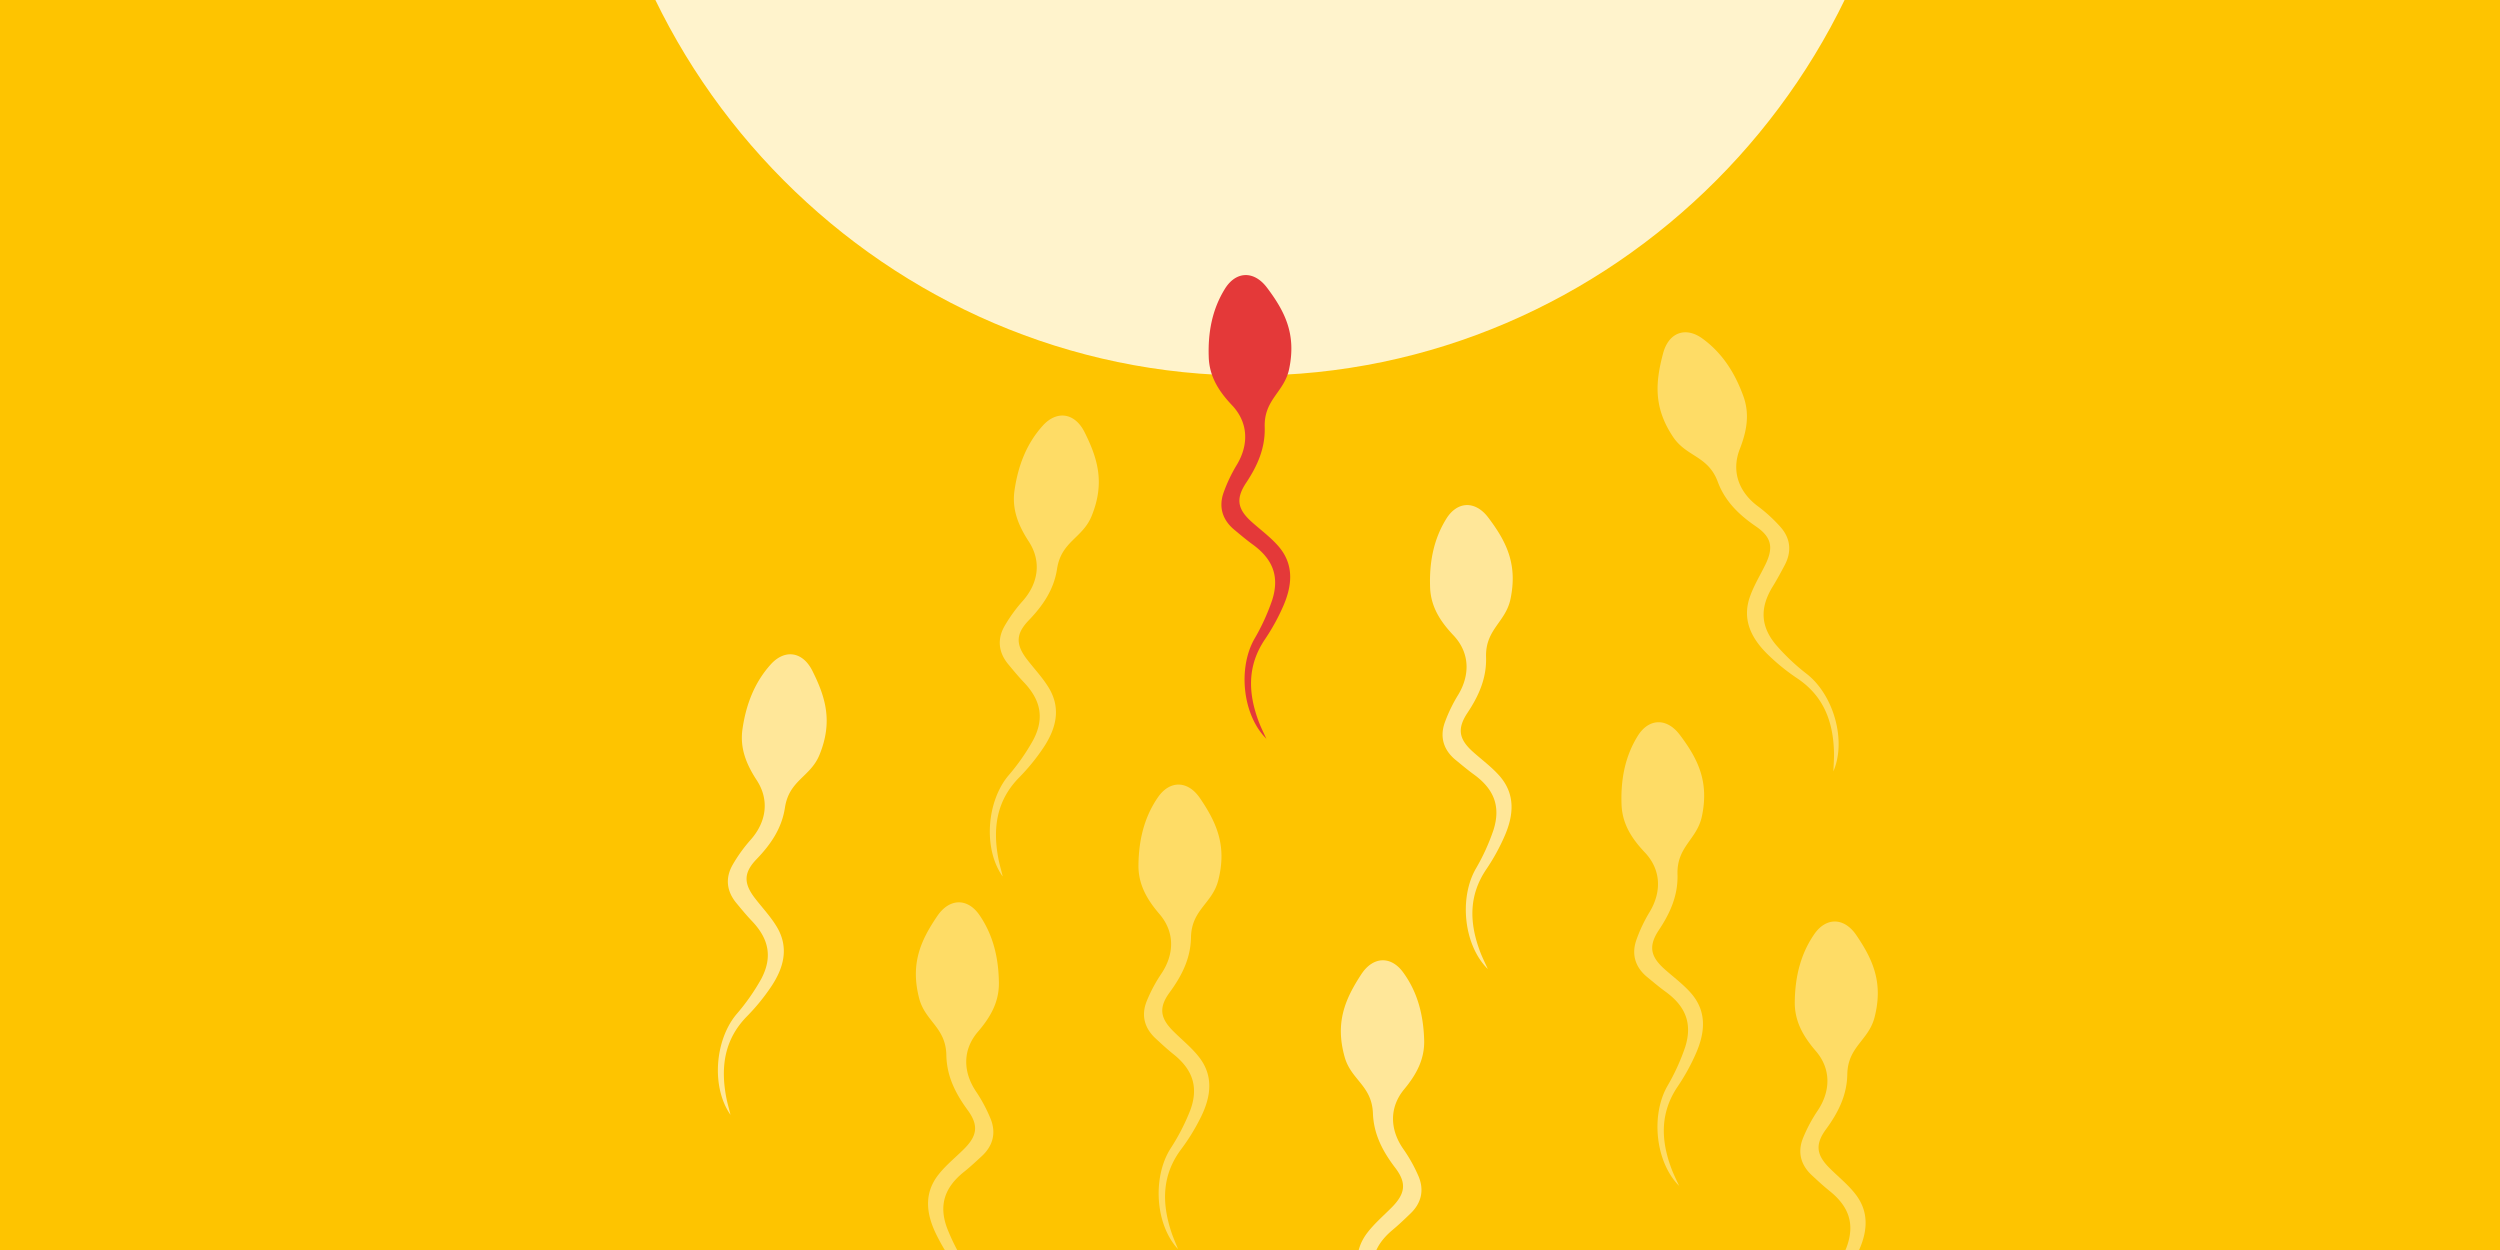 <svg id="images" xmlns="http://www.w3.org/2000/svg" xmlns:xlink="http://www.w3.org/1999/xlink" viewBox="0 0 1200 600"><rect x="0" y="0" width="1200" height="600" fill="#333333" stroke="none"/><defs><style>.cls-1{fill:none;}.cls-2{clip-path:url(#clip-path);}.cls-3{fill:#fff3cc;}.cls-4{fill:#fec400;}.cls-5{clip-path:url(#clip-path-2);}.cls-6{fill:#ffe799;}.cls-7{fill:#fedc66;}.cls-8{fill:#e43939;}</style><clipPath id="clip-path"><rect class="cls-1" x="14.49" y="703.52" width="1235.02" height="636.95"/></clipPath><clipPath id="clip-path-2"><rect class="cls-1" x="-21.02" y="-15.67" width="1235.02" height="636.95"/></clipPath></defs><title>Biology of conception contenful</title><g class="cls-2"><path class="cls-3" d="M949.23,581C949.23,298.46,806-50.85,632-50.85S314.77,298.46,314.77,581C314.77,755.64,458,899.48,632,899.48S949.23,755.64,949.23,581"/></g><rect class="cls-4" x="-21.02" y="-15.67" width="1235.02" height="636.95"/><g class="cls-5"><path class="cls-6" d="M714.2,465.19c-11.55-11.35-13.88-33.87-5.93-48a100.58,100.58,0,0,0,8.59-18.77c3.61-11.31.25-19.66-9.35-26.64-3.09-2.24-6-4.71-9-7.16-5.59-4.7-7.41-10.75-5.11-17.53A72.55,72.55,0,0,1,700,333.4c5.76-9.65,5.43-20.23-2.37-28.47-6.27-6.63-10.85-13.68-11.18-23-.42-11.69,1.53-22.83,7.77-32.91,5.26-8.48,13.91-8.87,20.18-.55,8.68,11.51,14.12,22.32,10.65,39-2.34,11.31-12.14,14.54-11.74,28,.3,10.09-3.51,18.58-9,26.81-5,7.59-4,12.6,2.74,18.62,4.22,3.78,8.87,7.19,12.6,11.39,7.87,8.87,6.94,19,2.57,29a98.43,98.43,0,0,1-8.75,15.91c-8.67,12.76-8.14,26-3,39.65,1.08,2.85,2.47,5.57,3.71,8.35"/><path class="cls-7" d="M481.18,420.56c-9.31-13.25-7.54-35.83,2.83-48.26a102,102,0,0,0,11.84-16.91c5.59-10.48,3.79-19.3-4.39-27.89-2.63-2.77-5.07-5.72-7.51-8.67-4.65-5.62-5.35-11.91-1.86-18.16A72.77,72.77,0,0,1,491,288.36c7.42-8.45,9-18.92,2.82-28.43-5-7.66-8.2-15.41-6.84-24.65,1.7-11.57,5.62-22.18,13.58-31,6.71-7.39,15.29-6.22,20,3.1,6.45,12.89,9.85,24.5,3.42,40.31-4.35,10.7-14.57,12.11-16.6,25.39-1.52,10-6.81,17.64-13.65,24.75-6.3,6.56-6.18,11.68-.67,18.81,3.47,4.48,7.42,8.67,10.34,13.48,6.14,10.14,3.38,19.95-2.71,29a98.72,98.72,0,0,1-11.49,14.07c-10.82,11-12.7,24.1-10.07,38.46.54,3,1.42,5.92,2.14,8.88"/><path class="cls-7" d="M565.43,599.57c-11-11.9-12.24-34.51-3.62-48.21A101.52,101.52,0,0,0,571.3,533c4.15-11.13,1.19-19.63-8.06-27-3-2.39-5.8-5-8.6-7.59-5.36-5-6.89-11.09-4.26-17.75a72.33,72.33,0,0,1,7.14-13.39c6.23-9.36,6.4-19.94-1-28.55-5.95-6.93-10.18-14.18-10.06-23.52.14-11.69,2.62-22.73,9.34-32.49,5.66-8.22,14.32-8.2,20.19.41,8.11,11.92,13,23,8.76,39.5-2.89,11.19-12.83,13.94-13.08,27.38-.18,10.08-4.4,18.38-10.23,26.34-5.38,7.34-4.57,12.4,1.84,18.73,4,4,8.51,7.61,12,12,7.43,9.23,6,19.31,1.17,29.09A98.22,98.22,0,0,1,567,551.59c-9.26,12.32-9.38,25.58-4.87,39.46.94,2.89,2.2,5.68,3.31,8.52"/><path class="cls-7" d="M880.46,665.32c-11-11.9-12.24-34.51-3.62-48.21a101.86,101.86,0,0,0,9.49-18.34c4.14-11.13,1.19-19.63-8.07-27.06-3-2.39-5.79-5-8.59-7.59-5.36-5-6.89-11.09-4.26-17.75A72.57,72.57,0,0,1,872.55,533c6.22-9.36,6.4-20-1-28.55-5.95-6.93-10.18-14.18-10.06-23.52.14-11.69,2.62-22.73,9.34-32.5,5.66-8.22,14.32-8.19,20.19.42,8.11,11.91,13,23,8.76,39.49-2.89,11.19-12.83,13.94-13.08,27.38-.18,10.09-4.4,18.39-10.23,26.35-5.38,7.34-4.57,12.4,1.84,18.73,4,4,8.51,7.6,12,12,7.43,9.23,6,19.31,1.17,29.09A99.43,99.43,0,0,1,882,617.34c-9.27,12.32-9.38,25.58-4.87,39.46.94,2.89,2.2,5.68,3.31,8.52"/><path class="cls-7" d="M460.5,656.12c11-11.9,12.24-34.51,3.62-48.21a101.86,101.86,0,0,1-9.49-18.34c-4.15-11.13-1.19-19.63,8.06-27.05,3-2.4,5.8-5,8.6-7.6,5.36-4.95,6.89-11.09,4.26-17.75a73.17,73.17,0,0,0-7.14-13.38c-6.23-9.36-6.4-19.95,1-28.55,5.94-6.93,10.18-14.18,10.06-23.52-.14-11.69-2.62-22.73-9.34-32.5-5.66-8.21-14.32-8.19-20.19.42-8.11,11.91-13,23-8.76,39.5,2.89,11.18,12.83,13.94,13.07,27.37.19,10.09,4.4,18.39,10.24,26.35,5.37,7.34,4.57,12.4-1.84,18.73-4,4-8.51,7.6-12,12-7.44,9.23-6,19.31-1.17,29.09a99.37,99.37,0,0,0,9.5,15.47c9.27,12.32,9.38,25.58,4.87,39.46-.94,2.89-2.19,5.68-3.3,8.52"/><path class="cls-7" d="M880,370.31c6.43-14.86.11-36.61-12.57-46.68a101.23,101.23,0,0,1-15-14.15c-7.61-9.13-7.64-18.13-1.37-28.2,2-3.25,3.81-6.64,5.6-10,3.41-6.45,2.82-12.74-1.87-18.15a72.59,72.59,0,0,0-11.18-10.26c-9-6.77-12.64-16.7-8.53-27.27,3.32-8.5,4.91-16.75,1.7-25.53-4-11-10-20.57-19.59-27.55-8.06-5.88-16.23-3-18.9,7.08-3.71,13.93-4.67,26,4.82,40.17,6.44,9.6,16.73,8.9,21.42,21.49,3.51,9.46,10.24,15.89,18.39,21.47,7.5,5.14,8.42,10.18,4.47,18.27-2.49,5.1-5.51,10-7.38,15.31-4,11.17.73,20.21,8.53,27.83a98.62,98.62,0,0,0,14.1,11.44c12.83,8.56,17.33,21,17.68,35.62.07,3-.19,6.09-.3,9.13"/><path class="cls-6" d="M350.65,535.13c-9.31-13.26-7.54-35.83,2.83-48.26A102,102,0,0,0,365.33,470c5.59-10.48,3.79-19.3-4.39-27.89-2.64-2.77-5.08-5.72-7.51-8.67-4.65-5.63-5.35-11.91-1.86-18.16a72.77,72.77,0,0,1,8.86-12.31c7.41-8.46,9-18.92,2.82-28.44-5-7.65-8.2-15.4-6.85-24.65,1.7-11.56,5.63-22.18,13.59-31,6.7-7.39,15.28-6.22,19.95,3.11,6.45,12.88,9.85,24.5,3.43,40.3-4.35,10.71-14.58,12.11-16.6,25.4-1.53,10-6.81,17.64-13.65,24.75-6.31,6.55-6.18,11.68-.67,18.8,3.46,4.49,7.42,8.67,10.33,13.49,6.14,10.14,3.39,19.94-2.71,29a98.56,98.56,0,0,1-11.48,14.06c-10.83,11-12.7,24.11-10.08,38.47.55,3,1.42,5.92,2.14,8.88"/><path class="cls-6" d="M668.15,683.89c10.77-12.1,11.59-34.73,2.7-48.27A102.11,102.11,0,0,1,661,617.47c-4.35-11.05-1.56-19.61,7.55-27.2,2.94-2.45,5.7-5.11,8.46-7.76,5.26-5,6.67-11.22,3.92-17.82a72.92,72.92,0,0,0-7.4-13.25c-6.4-9.24-6.77-19.82.46-28.57,5.81-7,9.9-14.37,9.61-23.7-.36-11.69-3-22.68-10-32.31-5.82-8.11-14.48-7.93-20.18.8-7.88,12.06-12.59,23.21-8,39.65,3.1,11.13,13.09,13.69,13.59,27.12.37,10.09,4.74,18.31,10.73,26.15,5.51,7.24,4.8,12.31-1.49,18.76-4,4.06-8.36,7.77-11.81,12.22-7.26,9.37-5.64,19.42-.62,29.1a98.32,98.32,0,0,0,9.8,15.29c9.5,12.15,9.86,25.4,5.61,39.36-.88,2.91-2.09,5.73-3.14,8.58"/><path class="cls-7" d="M806.2,569.45c-11.56-11.35-13.89-33.88-5.94-48a101.57,101.57,0,0,0,8.6-18.77c3.61-11.32.24-19.67-9.36-26.64-3.09-2.24-6-4.71-9-7.17-5.59-4.69-7.41-10.74-5.1-17.52a71.89,71.89,0,0,1,6.49-13.71c5.76-9.65,5.43-20.23-2.37-28.48-6.27-6.63-10.85-13.67-11.18-23-.42-11.68,1.53-22.83,7.77-32.9,5.26-8.48,13.91-8.88,20.19-.55,8.67,11.51,14.11,22.32,10.64,39-2.34,11.32-12.14,14.54-11.74,28,.3,10.09-3.51,18.58-9,26.81-5,7.58-4,12.6,2.73,18.61,4.22,3.79,8.87,7.19,12.6,11.4,7.88,8.87,6.94,19,2.57,29a98.43,98.43,0,0,1-8.75,15.91c-8.66,12.76-8.14,26-3,39.65,1.08,2.85,2.47,5.57,3.72,8.35"/><path class="cls-3" d="M917.23-138.2C917.23-420.73,774-770,600-770S282.77-420.73,282.77-138.2C282.77,36.45,426,180.28,600,180.28S917.23,36.45,917.23-138.2"/><path class="cls-8" d="M608,354.76c-11.55-11.36-13.89-33.88-5.93-48A101.82,101.82,0,0,0,610.66,288c3.61-11.32.25-19.67-9.35-26.64-3.09-2.25-6-4.71-8.95-7.17-5.59-4.7-7.41-10.75-5.11-17.53A73.12,73.12,0,0,1,593.74,223c5.77-9.65,5.43-20.23-2.36-28.47-6.27-6.63-10.85-13.67-11.18-23-.42-11.68,1.52-22.83,7.77-32.91,5.26-8.48,13.91-8.87,20.18-.55,8.67,11.51,14.12,22.33,10.65,39-2.35,11.31-12.15,14.54-11.74,28,.3,10.09-3.51,18.58-9,26.81-5,7.59-4,12.6,2.74,18.62,4.22,3.78,8.86,7.19,12.6,11.4,7.87,8.86,6.93,19,2.57,29a99.28,99.28,0,0,1-8.75,15.91c-8.67,12.75-8.14,26-3,39.65,1.08,2.84,2.47,5.57,3.71,8.35"/></g></svg>